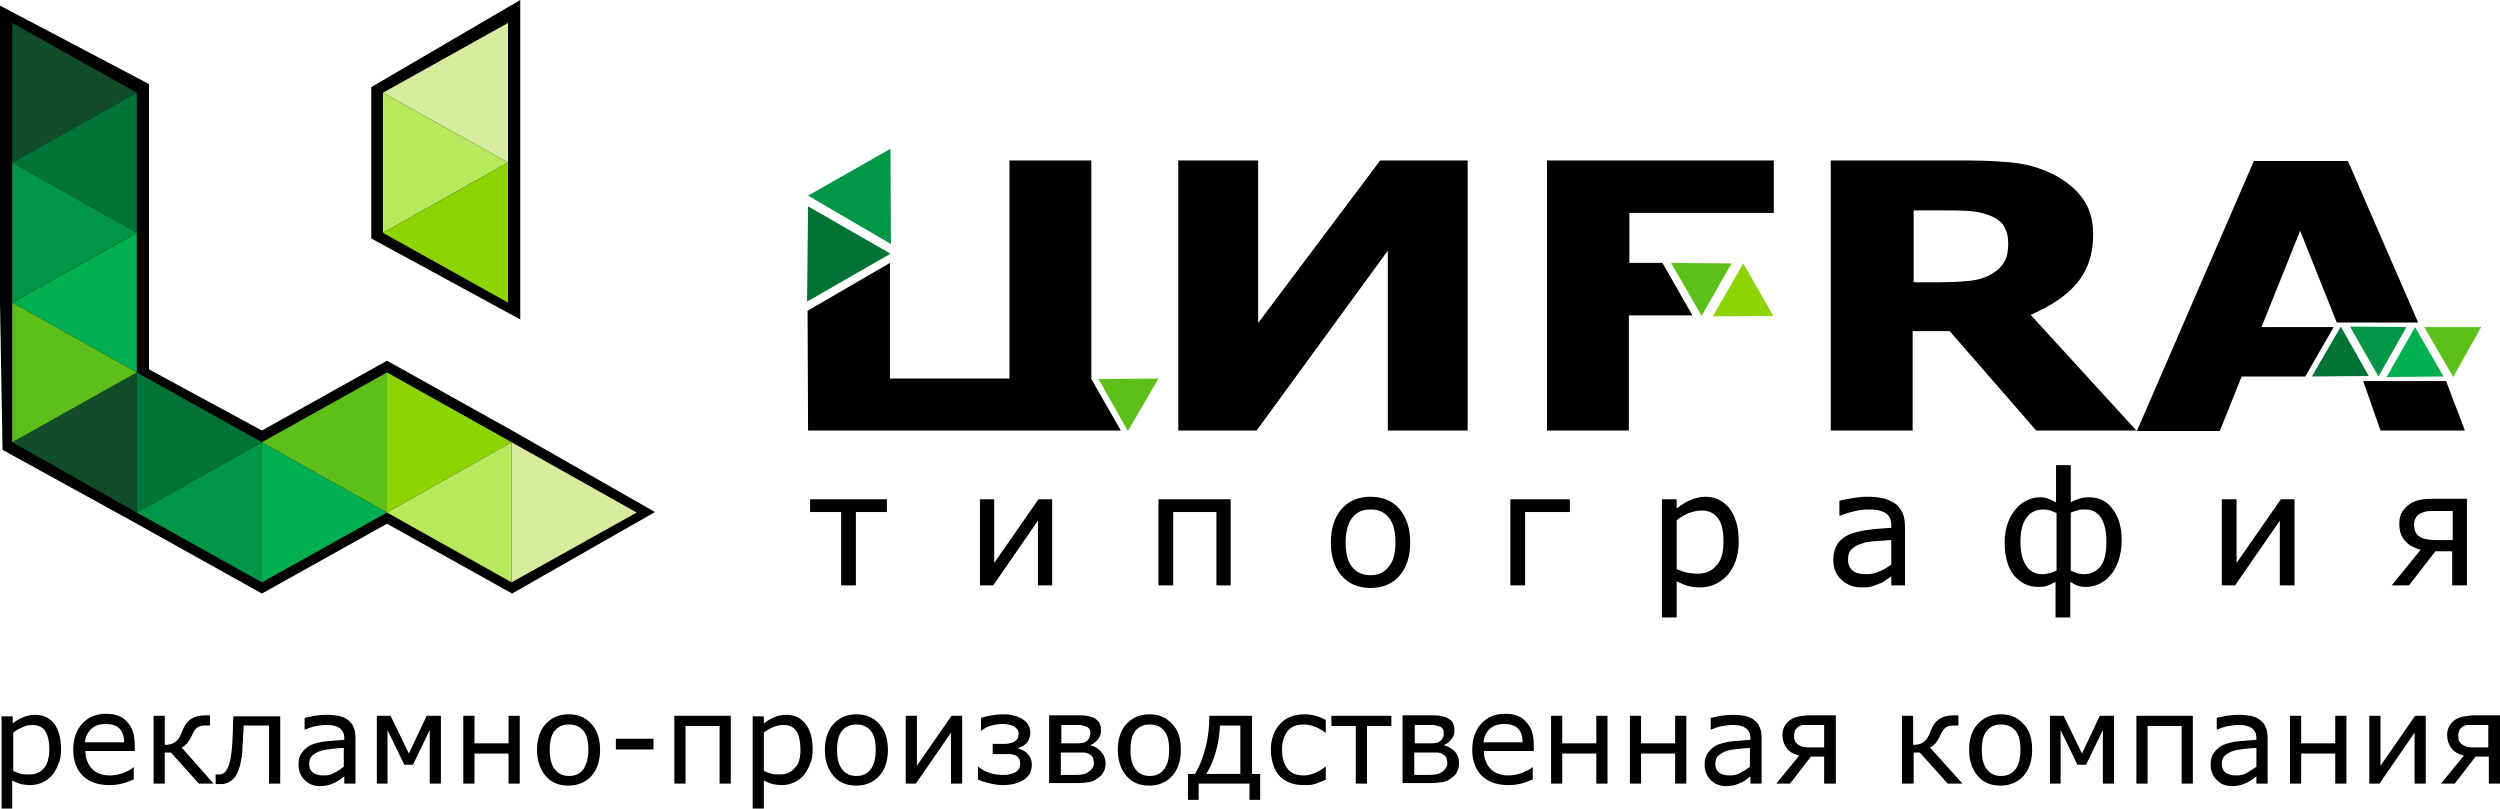 <?xml version="1.0" encoding="UTF-8"?> <svg xmlns="http://www.w3.org/2000/svg" width="269" height="87" viewBox="0 0 269 87" fill="none"> <g clip-path="url(#clip0)"> <path fill-rule="evenodd" clip-rule="evenodd" d="M1.313 17.597L14.61 10.142L1.313 2.686V17.597Z" fill="black"></path> <path fill-rule="evenodd" clip-rule="evenodd" d="M14.61 25.053L1.313 17.597L14.61 10.142V25.053Z" fill="black"></path> <path fill-rule="evenodd" clip-rule="evenodd" d="M14.61 40.019L1.313 32.563L14.61 25.053V40.019Z" fill="black"></path> <path fill-rule="evenodd" clip-rule="evenodd" d="M14.61 54.985L1.313 47.474L14.61 40.019V54.985Z" fill="black"></path> <path fill-rule="evenodd" clip-rule="evenodd" d="M1.313 32.563L14.61 25.053L1.313 17.597V32.563Z" fill="black"></path> <path fill-rule="evenodd" clip-rule="evenodd" d="M1.313 47.475L14.61 40.019L1.313 32.563V47.475Z" fill="black"></path> <path fill-rule="evenodd" clip-rule="evenodd" d="M14.61 54.985L27.962 47.474L14.61 40.019V54.985Z" fill="black"></path> <path fill-rule="evenodd" clip-rule="evenodd" d="M27.962 62.44L41.313 54.985L27.962 47.474V62.44Z" fill="black"></path> <path fill-rule="evenodd" clip-rule="evenodd" d="M41.313 54.985L54.665 47.474L41.313 40.019V54.985Z" fill="black"></path> <path fill-rule="evenodd" clip-rule="evenodd" d="M40.93 25.053L54.282 17.597L40.93 10.142V25.053Z" fill="black"></path> <path fill-rule="evenodd" clip-rule="evenodd" d="M54.282 17.597L40.93 10.142L54.282 2.686V17.597Z" fill="black"></path> <path fill-rule="evenodd" clip-rule="evenodd" d="M41.313 54.985L27.962 47.474L41.313 40.019V54.985Z" fill="black"></path> <path fill-rule="evenodd" clip-rule="evenodd" d="M54.282 32.563L40.93 25.053L54.282 17.597V32.563Z" fill="black"></path> <path fill-rule="evenodd" clip-rule="evenodd" d="M27.962 62.44L14.61 54.985L27.962 47.474V62.44Z" fill="black"></path> <path fill-rule="evenodd" clip-rule="evenodd" d="M54.665 62.44L41.313 54.985L54.665 47.474V62.44Z" fill="black"></path> <path fill-rule="evenodd" clip-rule="evenodd" d="M54.665 62.44L68.016 54.985L54.665 47.474V62.44Z" fill="black"></path> <path fill-rule="evenodd" clip-rule="evenodd" d="M55.978 0V17.488V34.372L39.945 25.656V9.374L55.978 0ZM0 0.603L16.033 9.045V24.998V39.745L28.18 46.323L41.641 38.813L55.102 46.323L70.478 55.094L55.102 63.866L41.641 56.355L28.18 63.866L14.72 56.355L0.274 48.406L0 32.563V17.488V0.603Z" fill="black"></path> <path fill-rule="evenodd" clip-rule="evenodd" d="M1.313 17.488L14.72 9.977L1.313 2.467V17.488Z" fill="black"></path> <path fill-rule="evenodd" clip-rule="evenodd" d="M14.72 25.053L1.313 17.488L14.72 9.977V25.053Z" fill="black"></path> <path fill-rule="evenodd" clip-rule="evenodd" d="M14.72 40.074L1.313 32.563L14.72 25.053V40.074Z" fill="black"></path> <path fill-rule="evenodd" clip-rule="evenodd" d="M14.72 55.149L1.313 47.584L14.72 40.074V55.149Z" fill="black"></path> <path fill-rule="evenodd" clip-rule="evenodd" d="M1.313 32.563L14.72 25.053L1.313 17.488V32.563Z" fill="black"></path> <path fill-rule="evenodd" clip-rule="evenodd" d="M1.313 47.584L14.72 40.074L1.313 32.563V47.584Z" fill="black"></path> <path fill-rule="evenodd" clip-rule="evenodd" d="M14.72 55.149L28.18 47.584L14.72 40.074V55.149Z" fill="black"></path> <path fill-rule="evenodd" clip-rule="evenodd" d="M28.18 62.66L41.641 55.149L28.18 47.584V62.66Z" fill="black"></path> <path fill-rule="evenodd" clip-rule="evenodd" d="M41.641 55.149L55.048 47.584L41.641 40.074V55.149Z" fill="black"></path> <path fill-rule="evenodd" clip-rule="evenodd" d="M41.204 25.053L54.665 17.488L41.204 9.977V25.053Z" fill="black"></path> <path fill-rule="evenodd" clip-rule="evenodd" d="M54.665 17.488L41.204 9.977L54.665 2.467V17.488Z" fill="black"></path> <path fill-rule="evenodd" clip-rule="evenodd" d="M41.641 55.149L28.18 47.584L41.641 40.074V55.149Z" fill="black"></path> <path fill-rule="evenodd" clip-rule="evenodd" d="M54.665 32.563L41.204 25.053L54.665 17.488V32.563Z" fill="black"></path> <path fill-rule="evenodd" clip-rule="evenodd" d="M28.18 62.66L14.72 55.149L28.18 47.584V62.66Z" fill="black"></path> <path fill-rule="evenodd" clip-rule="evenodd" d="M55.048 62.66L41.641 55.149L55.048 47.584V62.66Z" fill="black"></path> <path fill-rule="evenodd" clip-rule="evenodd" d="M55.048 62.66L68.508 55.149L55.048 47.584V62.66Z" fill="black"></path> <path fill-rule="evenodd" clip-rule="evenodd" d="M1.313 17.488L14.72 9.977L1.313 2.467V17.488Z" fill="#114D29"></path> <path fill-rule="evenodd" clip-rule="evenodd" d="M14.72 25.053L1.313 17.488L14.72 9.977V25.053Z" fill="#007337"></path> <path fill-rule="evenodd" clip-rule="evenodd" d="M14.72 40.074L1.313 32.563L14.72 25.053V40.074Z" fill="#00AF51"></path> <path fill-rule="evenodd" clip-rule="evenodd" d="M14.72 55.149L1.313 47.584L14.72 40.074V55.149Z" fill="#114D29"></path> <path fill-rule="evenodd" clip-rule="evenodd" d="M1.313 32.563L14.72 25.053L1.313 17.488V32.563Z" fill="#009646"></path> <path fill-rule="evenodd" clip-rule="evenodd" d="M1.313 47.584L14.72 40.074L1.313 32.563V47.584Z" fill="#5EBF1B"></path> <path fill-rule="evenodd" clip-rule="evenodd" d="M14.72 55.149L28.18 47.584L14.72 40.074V55.149Z" fill="#007337"></path> <path fill-rule="evenodd" clip-rule="evenodd" d="M28.18 62.66L41.641 55.149L28.18 47.584V62.66Z" fill="#00AF51"></path> <path fill-rule="evenodd" clip-rule="evenodd" d="M41.641 55.149L55.048 47.584L41.641 40.074V55.149Z" fill="#8DD404"></path> <path fill-rule="evenodd" clip-rule="evenodd" d="M41.204 25.053L54.665 17.488L41.204 9.977V25.053Z" fill="#B8E85C"></path> <path fill-rule="evenodd" clip-rule="evenodd" d="M54.665 17.488L41.204 9.977L54.665 2.467V17.488Z" fill="#D7EC9E"></path> <path fill-rule="evenodd" clip-rule="evenodd" d="M41.641 55.149L28.18 47.584L41.641 40.074V55.149Z" fill="#5EBF1B"></path> <path fill-rule="evenodd" clip-rule="evenodd" d="M54.665 32.563L41.204 25.053L54.665 17.488V32.563Z" fill="#8DD404"></path> <path fill-rule="evenodd" clip-rule="evenodd" d="M28.18 62.66L14.72 55.149L28.18 47.584V62.66Z" fill="#009646"></path> <path fill-rule="evenodd" clip-rule="evenodd" d="M55.048 62.66L41.641 55.149L55.048 47.584V62.66Z" fill="#B8E85C"></path> <path fill-rule="evenodd" clip-rule="evenodd" d="M55.048 62.66L68.508 55.149L55.048 47.584V62.66Z" fill="#D7EC9E"></path> <path fill-rule="evenodd" clip-rule="evenodd" d="M95.814 27.3L86.949 22.202L86.84 32.454L95.814 27.3Z" fill="#007337"></path> <path fill-rule="evenodd" clip-rule="evenodd" d="M86.949 21.051L95.813 16.008L95.868 26.259L86.949 21.051Z" fill="#009646"></path> <path fill-rule="evenodd" clip-rule="evenodd" d="M121.367 46.378L118.194 40.786L124.651 40.731L121.367 46.378Z" fill="#5EBF1B"></path> <path fill-rule="evenodd" clip-rule="evenodd" d="M183.091 33.989L186.319 28.342L179.808 28.287L183.091 33.989Z" fill="#5EBF1B"></path> <path fill-rule="evenodd" clip-rule="evenodd" d="M187.578 28.342L190.806 33.989L184.294 34.044L187.578 28.342Z" fill="#8DD404"></path> <path fill-rule="evenodd" clip-rule="evenodd" d="M251.873 35.14L254.882 40.458L248.754 40.512L251.873 35.14Z" fill="#007337"></path> <path fill-rule="evenodd" clip-rule="evenodd" d="M255.922 40.512L258.932 35.195L252.858 35.14L255.922 40.512Z" fill="#009646"></path> <path fill-rule="evenodd" clip-rule="evenodd" d="M259.862 35.195L262.926 40.512L256.798 40.567L259.862 35.195Z" fill="#00AF51"></path> <path fill-rule="evenodd" clip-rule="evenodd" d="M263.966 40.567L266.975 35.195H260.847L263.966 40.567Z" fill="#5EBF1B"></path> <path d="M267.742 80.476V78.01H266.21C265.882 78.01 265.663 78.01 265.499 78.01C265.334 78.01 265.17 78.064 265.006 78.174C264.842 78.284 264.732 78.393 264.623 78.558C264.568 78.722 264.514 78.887 264.514 79.106C264.514 79.325 264.514 79.544 264.568 79.654C264.623 79.819 264.732 79.928 264.897 80.093C265.061 80.202 265.28 80.312 265.499 80.367C265.717 80.422 265.991 80.422 266.265 80.422H267.742V80.476ZM269.001 84.314H267.797V81.408H266.374L264.131 84.314H262.653L265.116 81.299C264.459 81.134 264.021 80.86 263.748 80.476C263.474 80.093 263.31 79.654 263.31 79.051C263.31 78.667 263.419 78.338 263.583 78.064C263.748 77.79 263.966 77.571 264.24 77.406C264.514 77.242 264.787 77.132 265.17 77.078C265.499 77.023 265.882 76.968 266.265 76.968H269.055V84.314H269.001ZM261.012 84.314H259.808V78.832L256.032 84.314H254.938V77.023H256.142V82.395L259.862 77.023H261.012V84.314ZM252.475 84.314H251.272V81.079H247.605V84.314H246.402V77.023H247.605V79.983H251.272V77.023H252.475V84.314ZM242.79 82.505V80.476C242.407 80.476 241.969 80.531 241.477 80.586C240.984 80.641 240.547 80.696 240.273 80.805C239.945 80.915 239.671 81.079 239.397 81.299C239.179 81.518 239.069 81.792 239.069 82.176C239.069 82.614 239.179 82.888 239.452 83.108C239.726 83.327 240.109 83.437 240.601 83.437C241.039 83.437 241.422 83.382 241.75 83.163C242.133 82.943 242.462 82.724 242.79 82.505ZM243.994 84.314H242.79V83.546C242.681 83.601 242.516 83.711 242.352 83.875C242.188 83.985 241.969 84.095 241.805 84.204C241.586 84.314 241.367 84.369 241.094 84.478C240.82 84.533 240.547 84.588 240.163 84.588C239.507 84.588 238.96 84.369 238.522 83.93C238.084 83.492 237.865 82.943 237.865 82.285C237.865 81.737 237.975 81.299 238.248 80.97C238.467 80.641 238.796 80.367 239.233 80.147C239.671 79.983 240.218 79.819 240.82 79.764C241.422 79.709 242.079 79.654 242.79 79.599V79.435C242.79 79.161 242.735 78.887 242.626 78.722C242.516 78.558 242.407 78.393 242.188 78.284C242.024 78.174 241.805 78.119 241.586 78.064C241.367 78.01 241.094 78.01 240.82 78.01C240.492 78.01 240.164 78.064 239.78 78.119C239.397 78.174 238.96 78.338 238.577 78.503H238.522V77.242C238.741 77.187 239.124 77.132 239.562 77.023C239.999 76.968 240.437 76.913 240.875 76.913C241.367 76.913 241.86 76.968 242.188 77.023C242.571 77.132 242.899 77.242 243.173 77.461C243.447 77.681 243.666 77.9 243.775 78.229C243.939 78.558 243.994 78.942 243.994 79.435V84.314ZM235.95 84.314H234.746V78.119H231.08V84.314H229.876V77.023H235.95V84.314ZM227.469 84.314H226.265V78.558L224.459 82.285H223.529L221.723 78.558V84.314H220.574V77.023H222.051L224.021 81.079L225.936 77.023H227.469V84.314ZM217.4 80.696C217.4 79.764 217.236 79.051 216.853 78.612C216.47 78.174 215.978 77.955 215.321 77.955C214.664 77.955 214.172 78.174 213.789 78.612C213.406 79.051 213.242 79.764 213.242 80.696C213.242 81.628 213.406 82.285 213.789 82.779C214.172 83.272 214.664 83.492 215.321 83.492C215.978 83.492 216.47 83.272 216.853 82.779C217.236 82.285 217.4 81.573 217.4 80.696ZM218.659 80.696C218.659 81.847 218.331 82.834 217.729 83.492C217.127 84.149 216.306 84.533 215.266 84.533C214.227 84.533 213.406 84.204 212.804 83.492C212.202 82.779 211.874 81.847 211.874 80.696C211.874 79.49 212.202 78.558 212.804 77.9C213.406 77.242 214.227 76.858 215.266 76.858C216.306 76.858 217.072 77.187 217.729 77.9C218.385 78.558 218.659 79.49 218.659 80.696ZM211.162 84.314H209.575L206.566 80.97H205.909V84.314H204.651V77.023H205.855V80.147C206.238 80.147 206.566 80.093 206.839 79.928C207.113 79.764 207.332 79.544 207.496 79.216C207.551 79.106 207.606 78.996 207.66 78.832C207.715 78.722 207.77 78.558 207.824 78.448C208.043 77.955 208.317 77.571 208.7 77.352C209.028 77.132 209.521 76.968 210.177 76.968H210.725V78.064H210.177C209.849 78.064 209.575 78.119 209.357 78.284C209.192 78.393 208.974 78.667 208.809 79.051C208.645 79.435 208.426 79.764 208.262 79.983C208.043 80.202 207.879 80.367 207.66 80.422L211.162 84.314ZM196.279 80.476V78.01H194.747C194.418 78.01 194.199 78.01 194.035 78.01C193.871 78.01 193.707 78.064 193.543 78.174C193.379 78.284 193.269 78.393 193.16 78.558C193.105 78.722 193.05 78.887 193.05 79.106C193.05 79.325 193.05 79.544 193.105 79.654C193.16 79.819 193.269 79.928 193.433 80.093C193.597 80.202 193.816 80.312 194.035 80.367C194.254 80.422 194.528 80.422 194.801 80.422H196.279V80.476ZM197.482 84.314H196.279V81.408H194.856L192.612 84.314H191.135L193.597 81.299C192.941 81.134 192.503 80.86 192.229 80.476C191.956 80.093 191.792 79.654 191.792 79.051C191.792 78.667 191.901 78.338 192.065 78.064C192.229 77.79 192.448 77.571 192.722 77.406C192.995 77.242 193.269 77.132 193.652 77.078C193.98 77.023 194.363 76.968 194.747 76.968H197.537V84.314H197.482ZM188.29 82.505V80.476C187.907 80.476 187.469 80.531 186.976 80.586C186.484 80.641 186.046 80.696 185.773 80.805C185.444 80.915 185.171 81.079 184.897 81.299C184.678 81.518 184.569 81.792 184.569 82.176C184.569 82.614 184.678 82.888 184.952 83.108C185.225 83.327 185.608 83.437 186.101 83.437C186.539 83.437 186.922 83.382 187.25 83.163C187.688 82.943 188.016 82.724 188.29 82.505ZM189.548 84.314H188.344V83.546C188.235 83.601 188.071 83.711 187.907 83.875C187.742 84.04 187.524 84.095 187.359 84.204C187.141 84.314 186.922 84.369 186.648 84.478C186.374 84.533 186.101 84.588 185.718 84.588C185.061 84.588 184.514 84.369 184.076 83.93C183.638 83.492 183.42 82.943 183.42 82.285C183.42 81.737 183.529 81.299 183.803 80.97C184.022 80.641 184.35 80.367 184.788 80.147C185.225 79.983 185.773 79.819 186.374 79.764C186.976 79.709 187.633 79.654 188.344 79.599V79.435C188.344 79.161 188.29 78.887 188.18 78.722C188.071 78.558 187.961 78.393 187.742 78.284C187.578 78.174 187.359 78.119 187.141 78.064C186.922 78.01 186.648 78.01 186.374 78.01C186.046 78.01 185.718 78.064 185.335 78.119C184.952 78.174 184.514 78.338 184.131 78.503H184.076V77.242C184.295 77.187 184.678 77.132 185.116 77.023C185.554 76.968 185.991 76.913 186.429 76.913C186.922 76.913 187.414 76.968 187.742 77.023C188.125 77.132 188.454 77.242 188.727 77.461C189.001 77.681 189.22 77.9 189.329 78.229C189.493 78.558 189.548 78.942 189.548 79.435V84.314ZM181.45 84.314H180.246V81.079H176.58V84.314H175.376V77.023H176.58V79.983H180.246V77.023H181.45V84.314ZM172.968 84.314H171.764V81.079H168.098V84.314H166.894V77.023H168.098V79.983H171.764V77.023H172.968V84.314ZM163.83 79.873C163.83 79.216 163.666 78.722 163.338 78.393C163.009 78.064 162.517 77.9 161.86 77.9C161.204 77.9 160.711 78.064 160.273 78.448C159.89 78.832 159.671 79.325 159.617 79.873H163.83ZM165.034 80.805H159.671C159.671 81.244 159.726 81.628 159.89 81.957C160 82.285 160.219 82.56 160.438 82.779C160.656 82.998 160.93 83.163 161.258 83.272C161.587 83.382 161.915 83.437 162.298 83.437C162.79 83.437 163.283 83.327 163.775 83.163C164.268 82.943 164.651 82.779 164.87 82.56H164.924V83.875C164.487 84.04 164.104 84.204 163.666 84.314C163.228 84.424 162.79 84.478 162.298 84.478C161.094 84.478 160.164 84.149 159.453 83.492C158.796 82.834 158.413 81.902 158.413 80.696C158.413 79.49 158.741 78.558 159.398 77.845C160.054 77.132 160.93 76.803 161.97 76.803C162.955 76.803 163.721 77.078 164.213 77.681C164.76 78.229 165.034 79.051 165.034 80.147V80.805ZM155.732 82.121C155.732 81.902 155.677 81.683 155.622 81.518C155.567 81.354 155.403 81.244 155.13 81.079C154.966 81.025 154.801 80.97 154.583 80.97C154.418 80.97 154.145 80.97 153.762 80.97H152.175V83.382H153.324C153.816 83.382 154.2 83.382 154.418 83.327C154.692 83.327 154.911 83.218 155.075 83.108C155.239 82.998 155.403 82.888 155.513 82.724C155.677 82.505 155.732 82.34 155.732 82.121ZM155.349 78.887C155.349 78.722 155.349 78.612 155.239 78.448C155.184 78.338 155.075 78.229 154.911 78.174C154.747 78.119 154.528 78.064 154.309 78.01C154.09 78.01 153.816 78.01 153.488 78.01H152.23V79.983H153.762C154.09 79.983 154.309 79.983 154.473 79.928C154.637 79.928 154.801 79.873 154.911 79.764C155.075 79.654 155.184 79.544 155.239 79.38C155.349 79.27 155.349 79.106 155.349 78.887ZM156.99 82.121C156.99 82.45 156.935 82.779 156.771 83.053C156.662 83.327 156.443 83.546 156.169 83.711C155.896 83.93 155.622 84.095 155.239 84.149C154.911 84.204 154.473 84.259 153.926 84.259H150.916V76.968H153.762C154.309 76.968 154.692 76.968 154.966 77.023C155.239 77.078 155.513 77.132 155.732 77.242C156.005 77.406 156.224 77.571 156.334 77.79C156.443 78.01 156.498 78.284 156.498 78.612C156.498 78.996 156.388 79.27 156.169 79.544C155.951 79.819 155.677 80.038 155.403 80.147V80.202C155.841 80.312 156.169 80.531 156.498 80.805C156.881 81.244 156.99 81.628 156.99 82.121ZM149.713 78.119H147.086V84.314H145.882V78.119H143.256V77.023H149.713V78.119ZM142.708 83.875C142.216 84.095 141.778 84.259 141.45 84.369C141.067 84.478 140.739 84.478 140.356 84.478C139.808 84.478 139.316 84.424 138.878 84.259C138.44 84.095 138.057 83.875 137.729 83.546C137.401 83.217 137.182 82.834 137.018 82.34C136.854 81.847 136.744 81.299 136.744 80.696C136.744 79.544 137.072 78.612 137.729 77.9C138.386 77.187 139.261 76.858 140.356 76.858C140.793 76.858 141.176 76.913 141.559 77.023C141.997 77.132 142.325 77.297 142.654 77.461V78.832H142.599C142.161 78.503 141.778 78.284 141.395 78.174C141.012 78.01 140.629 77.955 140.246 77.955C139.535 77.955 138.933 78.174 138.55 78.667C138.167 79.161 137.948 79.819 137.948 80.696C137.948 81.573 138.167 82.231 138.55 82.724C138.933 83.217 139.535 83.437 140.246 83.437C140.52 83.437 140.739 83.437 141.012 83.327C141.286 83.272 141.505 83.163 141.724 83.053C141.888 82.998 142.052 82.888 142.216 82.779C142.38 82.669 142.544 82.56 142.599 82.505H142.654V83.875H142.708ZM133.461 83.272V78.064H131.272C131.217 79.161 131.053 80.147 130.78 81.025C130.506 81.957 130.178 82.669 129.795 83.272H133.461ZM135.595 86.068H134.446V84.314H128.974V86.068H127.825V83.272H128.591C129.083 82.45 129.466 81.463 129.74 80.367C130.014 79.27 130.123 78.174 130.123 77.023H134.719V83.272H135.595V86.068ZM125.8 80.696C125.8 79.764 125.636 79.051 125.253 78.612C124.87 78.174 124.378 77.955 123.721 77.955C123.064 77.955 122.572 78.174 122.189 78.612C121.806 79.051 121.642 79.764 121.642 80.696C121.642 81.628 121.806 82.285 122.189 82.779C122.572 83.272 123.064 83.492 123.721 83.492C124.378 83.492 124.87 83.272 125.253 82.779C125.636 82.285 125.8 81.573 125.8 80.696ZM127.059 80.696C127.059 81.847 126.73 82.834 126.129 83.492C125.527 84.149 124.706 84.533 123.666 84.533C122.626 84.533 121.806 84.204 121.204 83.492C120.602 82.779 120.274 81.847 120.274 80.696C120.274 79.49 120.602 78.558 121.204 77.9C121.806 77.242 122.626 76.858 123.666 76.858C124.706 76.858 125.472 77.187 126.129 77.9C126.785 78.558 127.059 79.49 127.059 80.696ZM117.702 82.121C117.702 81.902 117.647 81.683 117.592 81.518C117.538 81.354 117.373 81.244 117.1 81.079C116.936 81.025 116.772 80.97 116.553 80.97C116.388 80.97 116.115 80.97 115.732 80.97H114.145V83.382H115.294C115.787 83.382 116.17 83.382 116.388 83.327C116.662 83.327 116.881 83.218 117.045 83.108C117.209 82.998 117.373 82.888 117.483 82.724C117.647 82.505 117.702 82.34 117.702 82.121ZM117.319 78.887C117.319 78.722 117.319 78.612 117.209 78.448C117.155 78.338 117.045 78.229 116.881 78.174C116.717 78.119 116.498 78.064 116.279 78.01C116.06 78.01 115.787 78.01 115.458 78.01H114.2V79.983H115.732C116.06 79.983 116.279 79.983 116.443 79.928C116.607 79.928 116.772 79.873 116.881 79.764C117.045 79.654 117.155 79.544 117.209 79.38C117.264 79.27 117.319 79.106 117.319 78.887ZM118.96 82.121C118.96 82.45 118.906 82.779 118.741 83.053C118.632 83.327 118.413 83.546 118.139 83.711C117.866 83.93 117.592 84.095 117.209 84.149C116.881 84.204 116.443 84.259 115.896 84.259H112.886V76.968H115.732C116.279 76.968 116.662 76.968 116.936 77.023C117.209 77.078 117.483 77.132 117.702 77.242C117.975 77.406 118.194 77.571 118.304 77.79C118.413 78.01 118.468 78.284 118.468 78.612C118.468 78.996 118.358 79.27 118.139 79.544C117.921 79.819 117.647 80.038 117.373 80.147V80.202C117.811 80.312 118.139 80.531 118.413 80.805C118.796 81.244 118.96 81.628 118.96 82.121ZM111.026 82.285C111.026 82.669 110.917 83.053 110.752 83.327C110.588 83.601 110.315 83.82 110.041 83.985C109.713 84.149 109.439 84.259 109.056 84.369C108.728 84.424 108.345 84.478 108.016 84.478C107.524 84.478 107.031 84.424 106.594 84.314C106.156 84.204 105.664 84.095 105.226 83.875V82.505H105.28C105.609 82.779 105.992 82.998 106.484 83.163C106.977 83.327 107.469 83.382 107.907 83.382C108.126 83.382 108.345 83.382 108.564 83.327C108.783 83.272 109.001 83.217 109.166 83.163C109.33 83.053 109.494 82.943 109.603 82.779C109.713 82.614 109.767 82.45 109.767 82.176C109.767 81.902 109.713 81.683 109.603 81.573C109.494 81.408 109.384 81.299 109.166 81.244C109.001 81.189 108.783 81.134 108.509 81.134C108.235 81.134 108.016 81.134 107.852 81.134H106.813V80.038H107.524C107.688 80.038 107.907 80.038 108.181 80.038C108.454 80.038 108.673 79.983 108.837 79.928C109.056 79.873 109.22 79.764 109.384 79.599C109.494 79.49 109.603 79.27 109.603 78.942C109.603 78.722 109.549 78.558 109.439 78.448C109.33 78.338 109.22 78.229 109.056 78.119C108.892 78.064 108.728 78.01 108.509 77.955C108.345 77.955 108.126 77.9 108.016 77.9C107.579 77.9 107.141 77.955 106.703 78.064C106.265 78.174 105.937 78.338 105.609 78.612H105.554V77.242C105.937 77.132 106.32 77.023 106.703 76.968C107.141 76.913 107.524 76.858 107.907 76.858C108.235 76.858 108.564 76.858 108.947 76.968C109.275 77.023 109.603 77.132 109.877 77.297C110.15 77.461 110.424 77.626 110.588 77.9C110.752 78.174 110.862 78.448 110.862 78.832C110.862 79.216 110.752 79.544 110.534 79.873C110.315 80.147 109.986 80.367 109.549 80.476V80.531C109.986 80.641 110.369 80.86 110.588 81.134C110.862 81.408 111.026 81.792 111.026 82.285ZM103.529 84.314H102.326V78.832L98.55 84.314H97.456V77.023H98.659V82.395L102.38 77.023H103.529V84.314ZM94.227 80.696C94.227 79.764 94.063 79.051 93.68 78.612C93.297 78.174 92.805 77.955 92.148 77.955C91.491 77.955 90.999 78.174 90.616 78.612C90.233 79.051 90.069 79.764 90.069 80.696C90.069 81.628 90.233 82.285 90.616 82.779C90.999 83.272 91.491 83.492 92.148 83.492C92.805 83.492 93.297 83.272 93.68 82.779C94.063 82.285 94.227 81.573 94.227 80.696ZM95.54 80.696C95.54 81.847 95.212 82.834 94.61 83.492C94.008 84.149 93.188 84.533 92.148 84.533C91.108 84.533 90.287 84.204 89.686 83.492C89.084 82.779 88.755 81.847 88.755 80.696C88.755 79.49 89.084 78.558 89.686 77.9C90.287 77.242 91.108 76.858 92.148 76.858C93.188 76.858 93.954 77.187 94.61 77.9C95.212 78.558 95.54 79.49 95.54 80.696ZM86.129 80.641C86.129 79.764 85.965 79.106 85.691 78.667C85.417 78.229 84.925 78.01 84.323 78.01C83.94 78.01 83.612 78.064 83.229 78.229C82.846 78.393 82.517 78.558 82.189 78.832V82.943C82.517 83.108 82.846 83.217 83.064 83.272C83.338 83.327 83.612 83.327 83.94 83.327C84.597 83.327 85.144 83.108 85.527 82.614C85.965 82.231 86.129 81.518 86.129 80.641ZM87.442 80.586C87.442 81.189 87.387 81.737 87.168 82.176C87.004 82.669 86.731 83.108 86.457 83.437C86.183 83.766 85.855 83.985 85.417 84.204C85.034 84.369 84.597 84.478 84.159 84.478C83.776 84.478 83.448 84.424 83.119 84.369C82.791 84.259 82.517 84.149 82.189 83.985V87.055H80.985V77.078H82.189V77.845C82.517 77.571 82.9 77.352 83.283 77.187C83.666 77.023 84.104 76.913 84.597 76.913C85.472 76.913 86.183 77.242 86.676 77.9C87.168 78.503 87.442 79.435 87.442 80.586ZM78.632 84.314H77.428V78.119H73.762V84.314H72.558V77.023H78.632V84.314ZM70.315 80.641H66.266V79.49H70.315V80.641ZM63.311 80.696C63.311 79.764 63.147 79.051 62.764 78.612C62.381 78.174 61.888 77.955 61.231 77.955C60.575 77.955 60.082 78.174 59.699 78.612C59.316 79.051 59.152 79.764 59.152 80.696C59.152 81.628 59.316 82.285 59.699 82.779C60.082 83.272 60.575 83.492 61.231 83.492C61.888 83.492 62.381 83.272 62.764 82.779C63.092 82.285 63.311 81.573 63.311 80.696ZM64.569 80.696C64.569 81.847 64.241 82.834 63.639 83.492C63.037 84.149 62.216 84.533 61.177 84.533C60.137 84.533 59.316 84.204 58.714 83.492C58.112 82.779 57.784 81.847 57.784 80.696C57.784 79.49 58.112 78.558 58.714 77.9C59.316 77.242 60.137 76.858 61.177 76.858C62.216 76.858 62.983 77.187 63.639 77.9C64.241 78.558 64.569 79.49 64.569 80.696ZM55.978 84.314H54.72V81.079H51.054V84.314H49.85V77.023H51.054V79.983H54.72V77.023H55.924V84.314H55.978ZM47.442 84.314H46.238V78.558L44.433 82.285H43.502L41.697 78.558V84.314H40.548V77.023H42.025L43.995 81.079L45.91 77.023H47.442V84.314ZM36.991 82.505V80.476C36.608 80.476 36.17 80.531 35.678 80.586C35.185 80.641 34.747 80.696 34.474 80.805C34.145 80.915 33.872 81.079 33.598 81.299C33.379 81.518 33.27 81.792 33.27 82.176C33.27 82.614 33.379 82.888 33.653 83.108C33.926 83.327 34.31 83.437 34.802 83.437C35.24 83.437 35.623 83.382 35.951 83.163C36.389 82.943 36.717 82.724 36.991 82.505ZM38.249 84.314H37.045V83.546C36.936 83.601 36.772 83.711 36.608 83.875C36.444 83.985 36.225 84.095 36.061 84.204C35.842 84.314 35.623 84.369 35.349 84.478C35.076 84.533 34.802 84.588 34.419 84.588C33.762 84.588 33.215 84.369 32.777 83.93C32.34 83.492 32.121 82.943 32.121 82.285C32.121 81.737 32.23 81.299 32.504 80.97C32.723 80.641 33.051 80.367 33.489 80.147C33.926 79.983 34.474 79.819 35.076 79.764C35.678 79.709 36.334 79.654 37.045 79.599V79.435C37.045 79.161 36.991 78.887 36.881 78.722C36.772 78.558 36.663 78.393 36.444 78.284C36.279 78.174 36.061 78.119 35.842 78.064C35.623 78.01 35.349 78.01 35.076 78.01C34.747 78.01 34.419 78.064 34.036 78.119C33.653 78.174 33.215 78.338 32.832 78.503H32.777V77.242C32.996 77.187 33.379 77.132 33.817 77.023C34.255 76.968 34.693 76.913 35.13 76.913C35.623 76.913 36.115 76.968 36.444 77.023C36.827 77.132 37.155 77.242 37.429 77.461C37.702 77.681 37.921 77.9 38.031 78.229C38.195 78.558 38.249 78.942 38.249 79.435V84.314ZM30.151 84.314H28.947V78.064H26.211C26.211 78.448 26.211 78.777 26.156 79.106C26.156 79.435 26.156 79.764 26.102 80.038C26.102 80.751 26.047 81.354 25.938 81.792C25.883 82.231 25.773 82.56 25.664 82.888C25.555 83.163 25.445 83.382 25.336 83.546C25.226 83.711 25.062 83.875 24.898 83.985C24.734 84.095 24.57 84.204 24.405 84.259C24.241 84.314 24.022 84.369 23.803 84.369C23.749 84.369 23.639 84.369 23.475 84.369C23.311 84.369 23.256 84.369 23.202 84.369V83.327H23.256C23.311 83.327 23.311 83.327 23.42 83.327C23.475 83.327 23.53 83.327 23.585 83.327C23.694 83.327 23.803 83.327 23.913 83.272C24.022 83.217 24.132 83.163 24.186 83.108C24.405 82.888 24.57 82.505 24.734 82.011C24.843 81.518 24.953 80.751 25.007 79.764C25.007 79.435 25.062 78.996 25.062 78.503C25.062 78.01 25.062 77.516 25.117 77.078H30.151V84.314ZM22.983 84.314H21.396L18.386 80.97H17.73V84.314H16.526V77.023H17.73V80.147C18.113 80.147 18.441 80.093 18.715 79.928C18.988 79.764 19.207 79.544 19.371 79.216C19.426 79.106 19.481 78.996 19.535 78.832C19.59 78.722 19.645 78.558 19.7 78.448C19.918 77.955 20.192 77.571 20.575 77.352C20.903 77.132 21.396 76.968 22.052 76.968H22.6V78.064H22.052C21.724 78.064 21.451 78.119 21.232 78.284C21.067 78.393 20.849 78.667 20.684 79.051C20.52 79.435 20.301 79.764 20.137 79.983C19.918 80.202 19.754 80.367 19.535 80.422L22.983 84.314ZM13.352 79.873C13.352 79.216 13.188 78.722 12.86 78.393C12.531 78.064 12.039 77.9 11.382 77.9C10.726 77.9 10.233 78.064 9.795 78.448C9.412 78.832 9.193 79.325 9.139 79.873H13.352ZM14.556 80.805H9.193C9.193 81.244 9.248 81.628 9.412 81.957C9.522 82.285 9.741 82.56 9.959 82.779C10.178 82.998 10.452 83.163 10.78 83.272C11.109 83.382 11.437 83.437 11.82 83.437C12.312 83.437 12.805 83.327 13.297 83.163C13.79 82.943 14.173 82.779 14.337 82.56H14.392V83.875C13.954 84.04 13.571 84.204 13.133 84.314C12.695 84.424 12.258 84.478 11.765 84.478C10.561 84.478 9.631 84.149 8.92 83.492C8.263 82.834 7.88 81.902 7.88 80.696C7.88 79.49 8.208 78.558 8.865 77.845C9.522 77.132 10.397 76.803 11.437 76.803C12.422 76.803 13.188 77.078 13.68 77.681C14.228 78.229 14.501 79.051 14.501 80.147V80.805H14.556ZM5.308 80.641C5.308 79.764 5.144 79.106 4.871 78.667C4.597 78.229 4.105 78.01 3.503 78.01C3.12 78.01 2.791 78.064 2.463 78.229C2.08 78.393 1.752 78.558 1.423 78.832V82.943C1.752 83.108 2.08 83.217 2.299 83.272C2.572 83.327 2.846 83.327 3.174 83.327C3.831 83.327 4.378 83.108 4.761 82.614C5.089 82.231 5.308 81.518 5.308 80.641ZM6.567 80.586C6.567 81.189 6.512 81.737 6.293 82.176C6.129 82.669 5.856 83.108 5.582 83.437C5.308 83.766 4.98 83.985 4.542 84.204C4.159 84.369 3.721 84.478 3.284 84.478C2.901 84.478 2.572 84.424 2.244 84.369C1.916 84.259 1.642 84.149 1.314 83.985V87.055H0.165V77.078H1.369V77.845C1.697 77.571 2.08 77.352 2.463 77.187C2.846 77.023 3.284 76.913 3.776 76.913C4.652 76.913 5.363 77.242 5.856 77.9C6.293 78.503 6.567 79.435 6.567 80.586Z" fill="black"></path> <path d="M95.43 55.095H92.093V62.989H90.506V55.095H87.168V53.724H95.43V55.095Z" fill="black"></path> <path d="M113.214 62.989H111.682V56.027L106.867 62.989H105.444V53.724H106.976V60.577L111.737 53.724H113.214V62.989Z" fill="black"></path> <path d="M132.421 62.989H130.889V55.095H126.237V62.989H124.651V53.724H132.421V62.989Z" fill="black"></path> <path d="M150.15 58.384C150.15 57.178 149.931 56.301 149.438 55.698C148.946 55.095 148.344 54.821 147.468 54.821C146.593 54.821 145.991 55.095 145.499 55.698C145.061 56.301 144.787 57.178 144.787 58.384C144.787 59.535 145.006 60.412 145.499 61.015C145.991 61.618 146.648 61.892 147.468 61.892C148.289 61.892 148.946 61.618 149.384 61.015C149.931 60.412 150.15 59.535 150.15 58.384ZM151.737 58.384C151.737 59.864 151.354 61.07 150.587 61.947C149.821 62.824 148.782 63.263 147.468 63.263C146.155 63.263 145.116 62.824 144.349 61.947C143.583 61.07 143.2 59.864 143.2 58.384C143.2 56.849 143.583 55.698 144.349 54.766C145.116 53.889 146.155 53.45 147.468 53.45C148.782 53.45 149.821 53.889 150.587 54.766C151.354 55.698 151.737 56.849 151.737 58.384Z" fill="black"></path> <path d="M168.918 55.095H164.103V62.989H162.516V53.724H168.918V55.095Z" fill="black"></path> <path d="M185.444 58.274C185.444 57.123 185.279 56.301 184.842 55.752C184.459 55.204 183.857 54.93 183.091 54.93C182.653 54.93 182.215 55.04 181.723 55.204C181.285 55.369 180.847 55.643 180.409 55.972V61.234C180.847 61.399 181.23 61.563 181.559 61.618C181.887 61.673 182.215 61.728 182.653 61.728C183.528 61.728 184.185 61.454 184.678 60.851C185.225 60.303 185.444 59.425 185.444 58.274ZM187.085 58.274C187.085 59.042 186.976 59.7 186.757 60.357C186.538 60.96 186.21 61.509 185.827 61.947C185.444 62.331 185.006 62.66 184.513 62.879C184.021 63.098 183.474 63.208 182.927 63.208C182.434 63.208 181.996 63.153 181.613 63.044C181.23 62.934 180.847 62.769 180.409 62.55V66.442H178.823V53.724H180.409V54.711C180.847 54.382 181.285 54.053 181.832 53.834C182.325 53.614 182.927 53.45 183.474 53.45C184.568 53.45 185.444 53.889 186.1 54.711C186.757 55.588 187.085 56.739 187.085 58.274Z" fill="black"></path> <path d="M203.501 60.741V58.11C203.009 58.164 202.461 58.164 201.859 58.219C201.203 58.274 200.71 58.329 200.327 58.493C199.89 58.603 199.506 58.822 199.233 59.096C198.959 59.371 198.85 59.7 198.85 60.193C198.85 60.741 199.014 61.125 199.342 61.399C199.671 61.673 200.163 61.783 200.82 61.783C201.367 61.783 201.859 61.673 202.297 61.454C202.735 61.289 203.118 61.015 203.501 60.741ZM205.088 62.989H203.501V62.002C203.392 62.112 203.173 62.221 202.954 62.386C202.735 62.55 202.516 62.715 202.297 62.769C202.024 62.879 201.75 62.989 201.422 63.098C201.093 63.208 200.71 63.208 200.273 63.208C199.452 63.208 198.74 62.934 198.139 62.386C197.537 61.837 197.263 61.125 197.263 60.248C197.263 59.535 197.427 58.987 197.701 58.548C197.974 58.11 198.412 57.781 198.959 57.507C199.506 57.287 200.218 57.123 200.984 57.013C201.75 56.904 202.625 56.849 203.501 56.794V56.575C203.501 56.191 203.446 55.917 203.337 55.698C203.227 55.478 203.009 55.259 202.79 55.149C202.571 55.04 202.297 54.93 201.969 54.875C201.641 54.821 201.367 54.821 200.984 54.821C200.601 54.821 200.108 54.875 199.616 54.985C199.123 55.095 198.576 55.259 198.029 55.478H197.92V53.889C198.248 53.779 198.686 53.724 199.233 53.614C199.835 53.505 200.382 53.45 200.929 53.45C201.586 53.45 202.133 53.505 202.625 53.614C203.118 53.724 203.501 53.943 203.884 54.163C204.267 54.437 204.486 54.766 204.705 55.149C204.869 55.533 204.978 56.026 204.978 56.684V62.989H205.088Z" fill="black"></path> <path d="M221.285 61.399V55.204C221.066 55.094 220.847 55.04 220.628 54.93C220.409 54.875 220.136 54.82 219.862 54.82C219.096 54.82 218.494 55.094 218.056 55.697C217.619 56.3 217.4 57.123 217.4 58.329C217.4 59.425 217.619 60.248 218.002 60.851C218.385 61.454 218.987 61.783 219.698 61.783C220.026 61.783 220.3 61.728 220.519 61.673C220.792 61.618 221.011 61.508 221.285 61.399ZM226.647 58.274C226.647 57.233 226.483 56.41 226.1 55.752C225.717 55.149 225.17 54.82 224.404 54.82C224.075 54.82 223.857 54.82 223.638 54.875C223.419 54.93 223.145 55.04 222.817 55.149V61.399C223.091 61.508 223.309 61.618 223.474 61.673C223.638 61.728 223.911 61.783 224.24 61.783C225.006 61.783 225.608 61.454 226.045 60.906C226.483 60.302 226.647 59.425 226.647 58.274ZM228.289 58.11C228.289 58.932 228.179 59.645 227.961 60.302C227.742 60.96 227.468 61.454 227.085 61.892C226.757 62.276 226.374 62.605 225.881 62.824C225.443 63.044 224.951 63.153 224.459 63.153C224.075 63.153 223.747 63.098 223.474 62.989C223.2 62.879 222.981 62.715 222.762 62.605V66.442H221.175V62.605C220.847 62.769 220.573 62.934 220.355 62.989C220.136 63.098 219.807 63.153 219.315 63.153C218.221 63.153 217.4 62.715 216.688 61.892C216.032 61.07 215.703 59.864 215.703 58.384C215.703 57.616 215.813 56.904 216.032 56.3C216.251 55.697 216.524 55.204 216.907 54.766C217.236 54.382 217.619 54.053 218.111 53.834C218.549 53.614 219.041 53.505 219.479 53.505C219.807 53.505 220.136 53.559 220.409 53.669C220.683 53.779 220.956 53.889 221.23 54.053V50.051H222.817V54.053C223.091 53.889 223.364 53.779 223.692 53.669C224.021 53.559 224.349 53.505 224.732 53.505C225.827 53.505 226.702 53.889 227.304 54.766C227.961 55.588 228.289 56.684 228.289 58.11Z" fill="black"></path> <path d="M246.893 62.989H245.307V56.027L240.491 62.989H239.069V53.724H240.655V60.577L245.416 53.724H246.893V62.989Z" fill="black"></path> <path d="M263.911 58.11V54.985H261.941C261.503 54.985 261.23 54.985 261.011 55.04C260.847 55.094 260.628 55.149 260.409 55.259C260.19 55.369 260.026 55.533 259.917 55.752C259.807 55.972 259.752 56.191 259.752 56.41C259.752 56.739 259.807 56.958 259.862 57.123C259.917 57.287 260.026 57.507 260.245 57.671C260.464 57.836 260.683 57.945 261.011 58C261.285 58.055 261.613 58.11 261.996 58.11H263.911ZM265.443 62.989H263.856V59.316H262.051L259.205 62.989H257.345L260.464 59.151C259.643 58.932 259.096 58.603 258.713 58.11C258.33 57.671 258.166 57.068 258.166 56.301C258.166 55.807 258.275 55.369 258.494 55.04C258.713 54.711 258.986 54.437 259.315 54.217C259.643 53.998 260.026 53.834 260.464 53.779C260.902 53.669 261.339 53.669 261.886 53.669H265.443V62.989Z" fill="black"></path> <path d="M263.2 41.006L265.224 46.323H256.141L254.281 41.006H263.2ZM260.19 34.701H251.435L247.495 24.834L243.337 35.195H251.107L248.042 40.512H241.203L238.85 46.378H229.93L242.516 17.323H252.639L260.19 34.701ZM229.876 46.323H219.096L209.794 35.633H205.799V46.323H196.989V17.268H211.764C213.788 17.268 215.485 17.378 216.962 17.542C218.439 17.762 219.753 18.145 221.011 18.803C222.27 19.461 223.309 20.283 224.075 21.325C224.842 22.367 225.225 23.682 225.225 25.217C225.225 27.355 224.623 29.11 223.474 30.48C222.324 31.851 220.628 32.947 218.494 33.879L229.876 46.323ZM216.086 26.149C216.086 25.437 215.922 24.834 215.594 24.285C215.266 23.792 214.664 23.353 213.788 23.079C213.186 22.86 212.53 22.75 211.764 22.695C210.998 22.641 210.067 22.641 209.028 22.641H205.909V30.37H208.59C209.958 30.37 211.107 30.316 212.037 30.206C212.967 30.096 213.733 29.822 214.39 29.438C214.992 29.055 215.43 28.616 215.703 28.123C215.977 27.629 216.086 26.971 216.086 26.149ZM190.916 22.915H175.321V28.287H178.877L182.106 33.934H175.266V46.323H166.456V17.268H190.861V22.915H190.916ZM157.92 46.323H149.329V26.971L135.211 46.323H126.785V17.268H135.375V34.756L148.508 17.268H157.92V46.323ZM86.949 46.323L86.894 33.44L95.759 28.287V40.731H108.618V17.268H117.428V40.786L120.601 46.323H86.949Z" fill="black"></path> </g> <defs> <clipPath id="clip0"> <rect width="269" height="87" fill="white"></rect> </clipPath> </defs> </svg> 